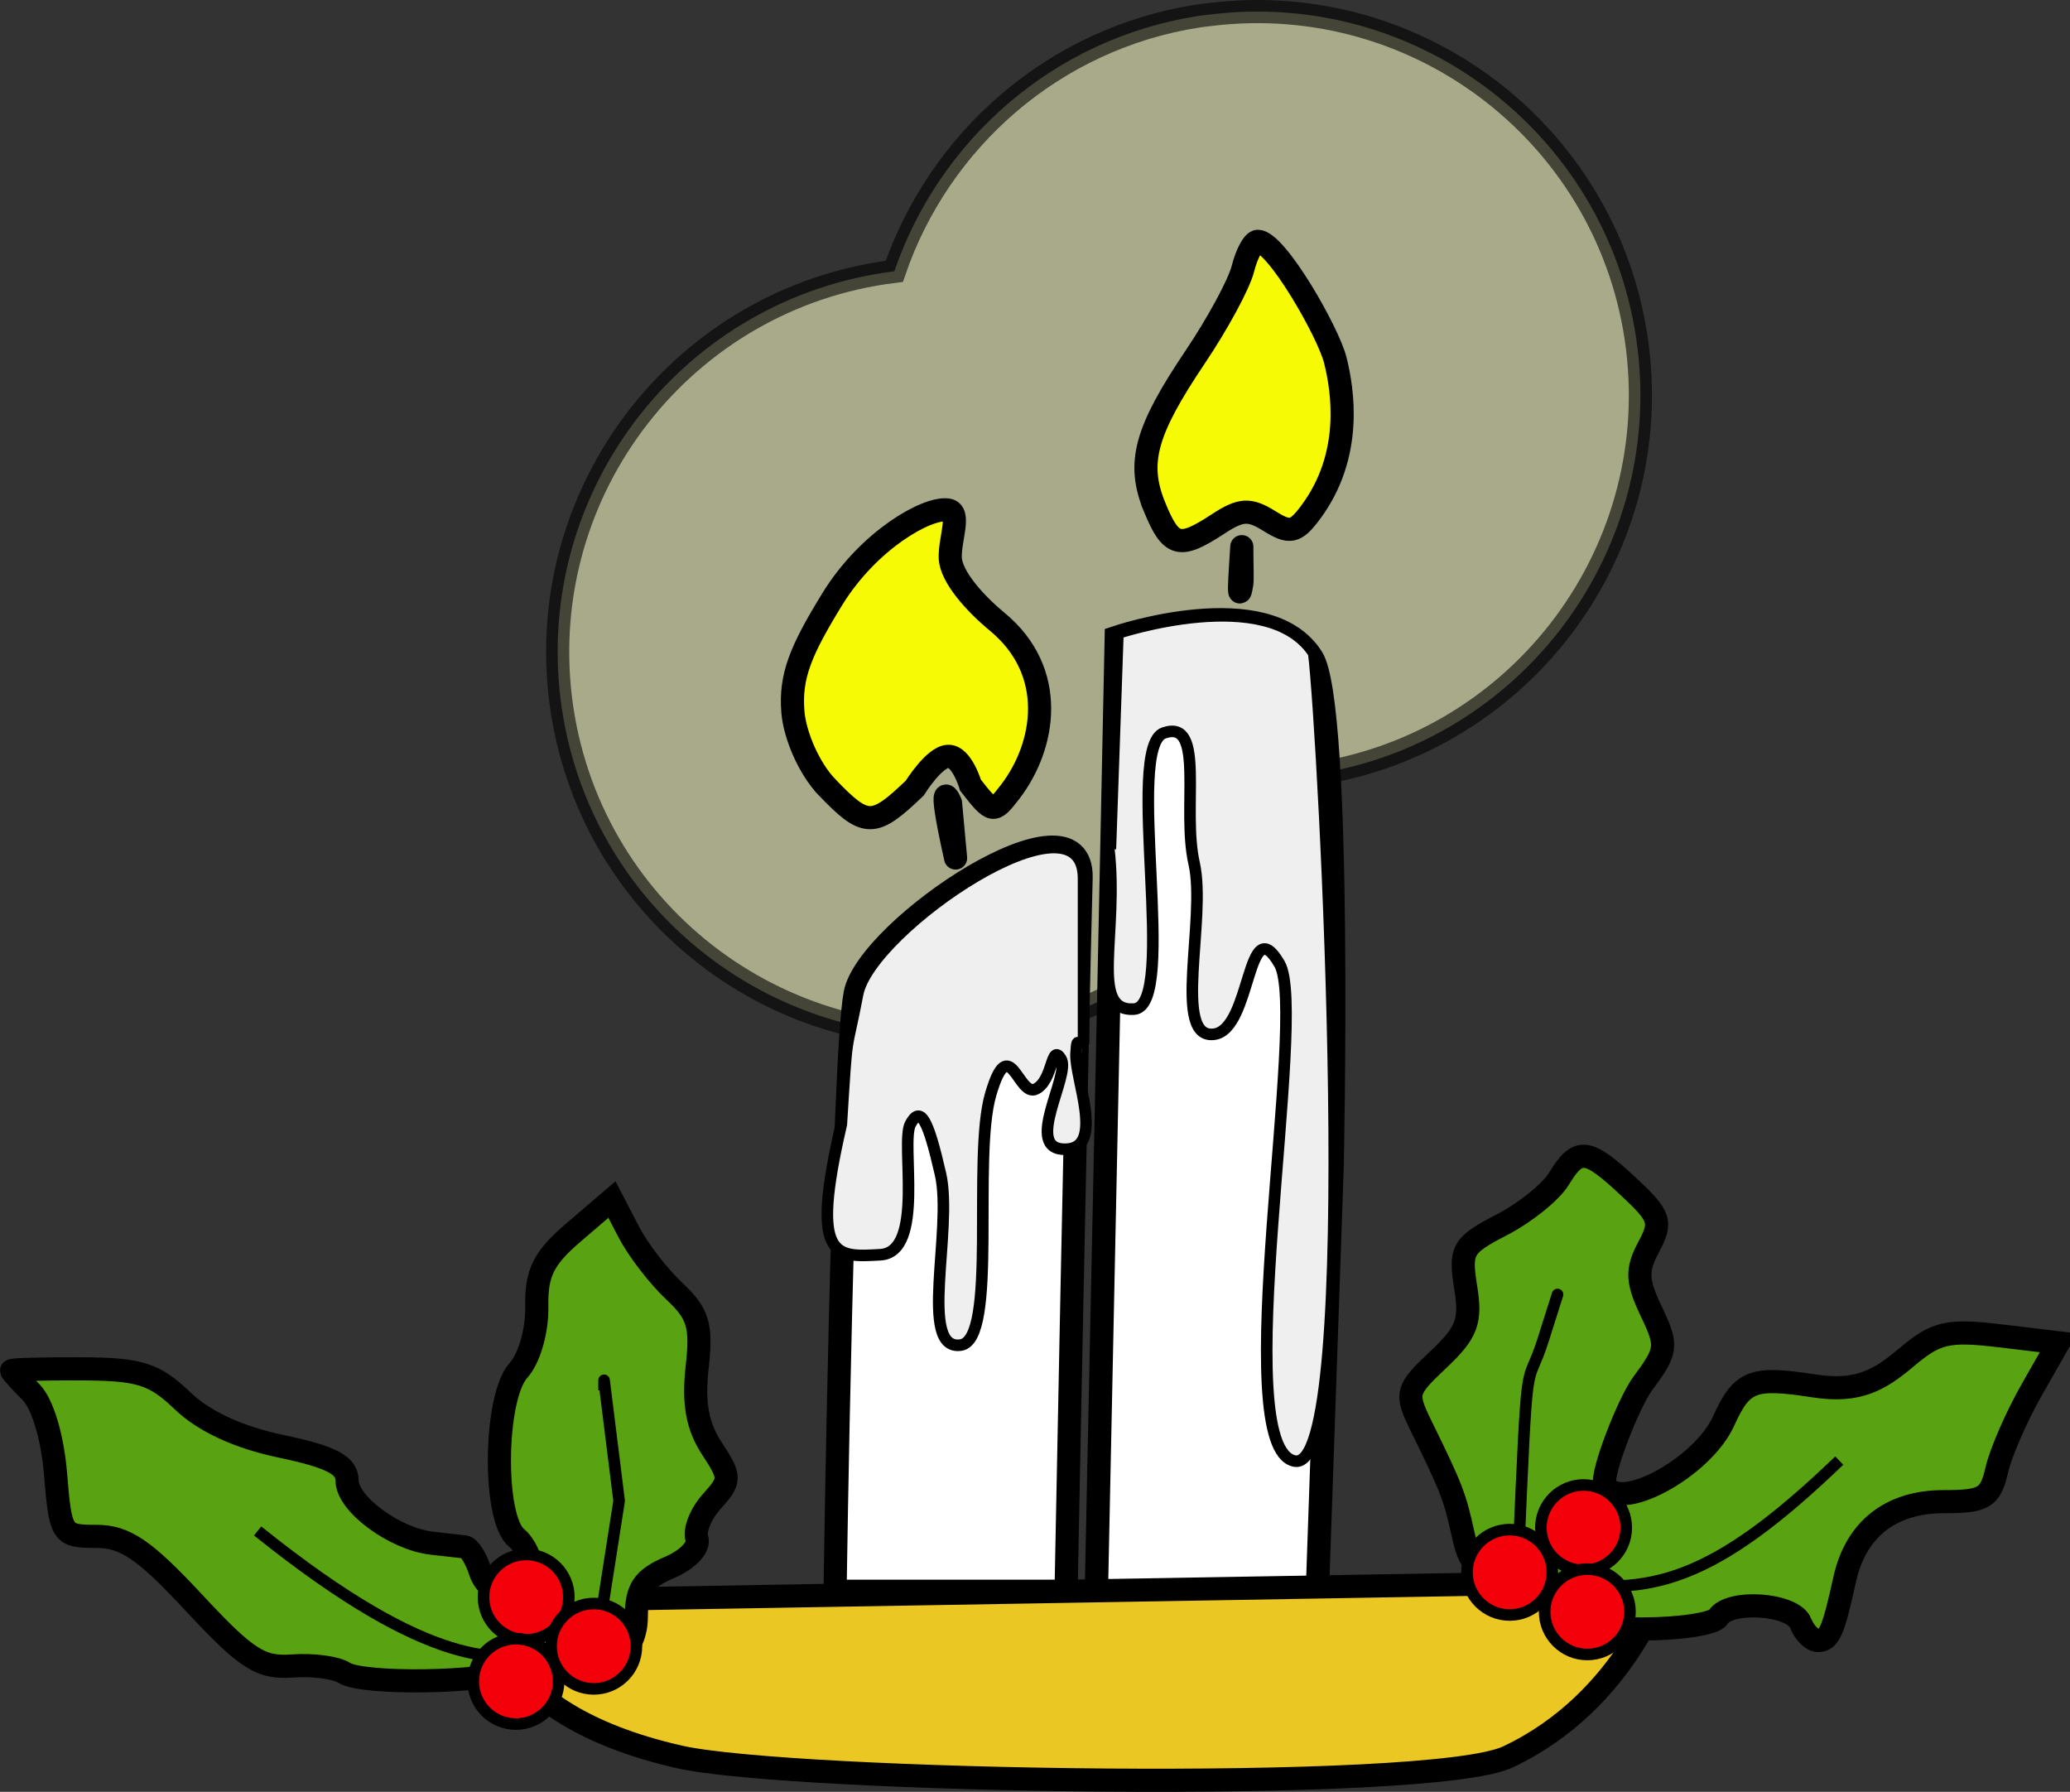 <?xml version="1.0" encoding="UTF-8" standalone="no"?>
<!-- Created with Inkscape (http://www.inkscape.org/) -->
<svg
    xmlns:inkscape="http://www.inkscape.org/namespaces/inkscape"
    xmlns:rdf="http://www.w3.org/1999/02/22-rdf-syntax-ns#"
    xmlns="http://www.w3.org/2000/svg"
    xmlns:cc="http://creativecommons.org/ns#"
    xmlns:dc="http://purl.org/dc/elements/1.1/"
    xmlns:sodipodi="http://sodipodi.sourceforge.net/DTD/sodipodi-0.dtd"
    id="svg2"
    sodipodi:docname="_svgclean2.svg"
    inkscape:export-ydpi="90"
    inkscape:export-filename="/home/pterjan/bougies.png"
    viewBox="0 0 178.92 154.86"
    sodipodi:version="0.32"
    inkscape:export-xdpi="90"
    version="1.1"
    inkscape:version="0.48.3.1 r9886"
  >
  <rect x="0" y="0" width="178.92" height="154.86" fill="#333333" stroke="none"/>
  <sodipodi:namedview
      id="base"
      bordercolor="#666666"
      inkscape:pageshadow="2"
      inkscape:window-y="0"
      pagecolor="#ffffff"
      inkscape:window-maximized="0"
      inkscape:window-width="674"
      inkscape:zoom="2.188007"
      inkscape:window-x="0"
      showgrid="false"
      borderopacity="1.0"
      inkscape:current-layer="g1318"
      inkscape:cx="187.00924"
      inkscape:cy="89.053117"
      inkscape:window-height="645"
      inkscape:pageopacity="0.0"
  />
  <g
      id="g1318"
      transform="translate(-21.134 -3.429)"
    >
    <path
        id="path2225"
        style="opacity:.601;stroke:#000000;stroke-width:2;fill:#f8fac4"
        inkscape:connector-curvature="0"
        d="m124.68 4.812c-12.51 1.948-22.37 10.753-26.246 22.067-18.158 2.24-31.087 18.809-28.847 36.967s18.805 31.056 36.963 28.816c13.01-1.606 23.32-10.567 27.3-22.198 18.16-2.24 31.06-18.805 28.82-36.962-2.24-18.158-18.78-31.06-36.94-28.82-0.35 0.044-0.7 0.075-1.05 0.13z"
    />
    <path
        id="path2227"
        inkscape:connector-curvature="0"
        sodipodi:nodetypes="csssssscccccsssssssc"
        style="stroke:#000000;stroke-width:2;fill:#f7fa05"
        d="m92.594 71.44c-1.499-1.564-2.763-4.422-2.928-6.505-0.242-3.055 0.662-5.265 3.41-9.731 3.14-5.103 8.194-7.954 9.974-7.699 1.19 0.171 0.16 2.496 0.22 4.145 0.07 1.647 2.18 3.965 4.05 5.506 5.26 4.34 4.15 10.758 1.14 14.687-1.46 1.899-1.53 1.887-3.44-0.554 0 0-0.75-2.558-1.95-2.495-1.21 0.062-2.87 2.745-2.87 2.745-3.578 3.428-4.236 3.42-7.606-0.099zm28.356-24.136c-1.58-3.828-0.85-6.565 3.49-13.02 1.94-2.876 3.79-6.303 4.12-7.615s0.91-2.385 1.29-2.385c1.6 0 6.09 7.834 6.7 10.27 0.65 2.595 1.56 8.239-2.17 13.205-1.28 1.701-1.77 1.797-3.54 0.69-1.72-1.07-2.46-1.024-4.44 0.275-3.32 2.172-4.04 1.985-5.45-1.42z"
    />
    <path
        id="path2259"
        inkscape:connector-curvature="0"
        sodipodi:nodetypes="czscc"
        style="stroke-linejoin:round;fill-rule:evenodd;stroke:#000000;stroke-width:2;fill:#ffffff"
        d="m93.312 140.95s0.672-46.084 1.736-51.65c1.076-5.63 19.742-18.119 19.532-9.982-0.39 14.509-1.3 61.632-1.3 61.632h-19.968z"
    />
    <path
        id="path2261"
        inkscape:connector-curvature="0"
        sodipodi:nodetypes="ccc"
        style="stroke-linejoin:round;stroke:#000000;stroke-width:2;fill:none"
        d="m103.73 77.582c-1.74-7.812-0.44-4.774-0.44-4.774l0.44 4.774z"
    />
    <path
        id="path2263"
        inkscape:connector-curvature="0"
        sodipodi:nodetypes="cscccc"
        style="fill-rule:evenodd;stroke:#000000;stroke-width:2.015;fill:#ffffff"
        d="m136.27 104.39s0.89-39.96-1.73-44.108c-3.91-6.174-16.92-1.764-16.92-1.764l-1.73 82.922 19.08 0.44 1.3-37.49z"
    />
    <path
        id="path2265"
        inkscape:connector-curvature="0"
        sodipodi:nodetypes="csc"
        style="stroke-linejoin:round;stroke:#000000;stroke-width:2;fill:none"
        d="m128.47 50.674c0 1.736 0.06 2.826 0 3.201-0.44 2.658 0-2.984 0-3.201z"
    />
    <path
        id="path2267"
        inkscape:connector-curvature="0"
        sodipodi:nodetypes="ccssc"
        style="stroke-linejoin:round;fill-rule:evenodd;stroke:#000000;stroke-width:2;fill:#ebc724"
        d="m62.931 141.82c100.69-1.74 101.99-1.74 101.99-1.74s-3.12 10.32-13.45 15.19c-6.72 3.17-62.065 2.17-71.613 0-16.742-3.81-16.492-13.02-16.926-13.45z"
    />
    <path
        id="path1314"
        inkscape:connector-curvature="0"
        sodipodi:nodetypes="cssssssssssssssssscccsssssssssccssssssssscccssssssscccssssc"
        style="stroke:#000000;stroke-width:2;fill:#59a212"
        d="m50.879 148c-0.685-0.45-2.691-0.72-4.458-0.59-2.756 0.21-3.971-0.57-8.538-5.48-4.26-4.58-5.943-5.72-8.413-5.72-3.014 0-3.099-0.13-3.535-5.4-0.266-3.2-1.128-6.07-2.124-7.07-0.922-0.92-1.677-1.76-1.677-1.85 0.001-0.1 2.681-0.17 5.957-0.16 5.117 0.02 6.361 0.41 8.821 2.76 1.861 1.79 4.852 3.17 8.543 3.94 4.319 0.91 5.679 1.62 5.679 2.96 0 2.01 4.115 5.05 7.34 5.41 1.188 0.13 2.468 0.28 2.843 0.32 0.375 0.05 0.968 0.99 1.317 2.09 0.821 2.58 4.5 2.68 4.5 0.12 0-1.03-0.616-2.39-1.368-3.01-2.044-1.7-1.917-12.13 0.176-14.45 0.941-1.04 1.626-3.41 1.589-5.5-0.052-2.95 0.577-4.21 3.217-6.46l3.281-2.81 1.458 2.81c0.801 1.54 2.567 3.83 3.923 5.1 2.086 1.95 2.392 2.97 1.981 6.61-0.345 3.06 0.02 5.08 1.261 6.97 1.657 2.53 1.658 2.77 0.012 4.59-0.954 1.05-1.537 2.5-1.295 3.22 0.246 0.73-0.805 1.84-2.398 2.51-2.239 0.95-2.837 1.85-2.837 4.27 0 3.41-3.062 5.35-6.877 4.35-1.151-0.3-2.887-0.18-3.858 0.27-2.362 1.08-12.956 1.23-14.52 0.2zm125.89-4.29c-0.65-1.69-6.16-2.08-7.14-0.5-0.34 0.55-3.28 1-6.53 1-5.21 0-6.12-0.3-7.56-2.5-1.1-1.69-2.55-2.5-4.44-2.5-2.35 0-2.92-0.53-3.51-3.22-0.72-3.26-0.98-3.93-3.6-9.28-1.41-2.88-1.35-3.12 1.46-5.77 2.49-2.35 2.85-3.31 2.37-6.26-0.52-3.24-0.29-3.63 3.13-5.4 2.02-1.05 4.25-2.84 4.94-3.99 0.83-1.36 1.44-2.02 2.29-1.92s1.95 0.96 3.74 2.64c2.72 2.53 2.88 3.02 1.72 5.19-1.07 2-1.03 2.94 0.23 5.58 1.42 2.98 1.38 3.36-0.75 6.23-1.25 1.7-3.6 7.79-3.27 8.67 1.01 2.62 8.44-1.36 10.28-5.47 1.59-3.53 2.57-3.81 7.83-3 3.84 0.59 5.69-0.56 7.96-2.47 2.56-2.16 3.57-2.4 8.04-1.87l5.1 0.61-2.34 4.11c-1.29 2.27-2.64 5.36-2.99 6.87-0.56 2.43-1.09 2.75-4.61 2.75-4.56 0-7.59 2.39-8.54 6.72-0.99 4.49-1.33 5.28-2.31 5.28-0.51 0-1.18-0.68-1.5-1.5z"
    />
    <path
        id="path2269"
        inkscape:connector-curvature="0"
        sodipodi:nodetypes="csccccc"
        style="stroke-linejoin:round;stroke:#000000;fill:none"
        d="m43.401 135.74c15.407 12.37 20.867 10.92 24.684 10.8 8.3-0.28 3.526 1.35 3.526 1.35l0.868-0.87 2.17-13.88-1.302-10.42v0.87"
    />
    <path
        id="path2271"
        inkscape:connector-curvature="0"
        sodipodi:nodetypes="css"
        style="stroke:#000000;fill:none"
        d="m152.34 138.78c0.86-19.97 0.66-14.77 2.17-19.53 2.82-8.9 0 0 0 0"
    />
    <path
        id="path2273"
        inkscape:connector-curvature="0"
        sodipodi:nodetypes="cs"
        style="stroke:#000000;fill:none"
        d="m155.37 140.08c8.25 1.3 13.68 0.22 24.74-10.42"
    />
    <path
        id="path2277"
        sodipodi:rx="3.6890602"
        sodipodi:ry="3.6890602"
        style="stroke-linejoin:round;stroke:#000000;fill:#f3000a"
        sodipodi:type="arc"
        d="m74.215 147.67c0 2.037-1.652 3.689-3.689 3.689-2.037 0-3.689-1.652-3.689-3.689 0-2.037 1.652-3.689 3.689-3.689 2.037 0 3.689 1.652 3.689 3.689z"
        transform="translate(-3.911,-6.206)"
        sodipodi:cy="147.67441"
        sodipodi:cx="70.526154"
    />
    <path
        id="path2279"
        sodipodi:rx="3.6890602"
        sodipodi:ry="3.6890602"
        style="stroke-linejoin:round;stroke:#000000;fill:#f3000a"
        sodipodi:type="arc"
        d="m74.215 147.67c0 2.037-1.652 3.689-3.689 3.689-2.037 0-3.689-1.652-3.689-3.689 0-2.037 1.652-3.689 3.689-3.689 2.037 0 3.689 1.652 3.689 3.689z"
        transform="translate(81.096,-8.354)"
        sodipodi:cy="147.67441"
        sodipodi:cx="70.526154"
    />
    <path
        id="path2306"
        inkscape:connector-curvature="0"
        sodipodi:nodetypes="ccscsssssssssc"
        style="stroke-linejoin:round;stroke:#000000;fill-rule:evenodd;fill:#efefef"
        d="m114.79 93.677v-14.323c0-8.14-18.45 4.353-19.526 9.983-1.064 5.565-0.868 2.604-1.41 11.263-2.713 11.7-0.542 11.49 3.364 11.27 3.902-0.22 1.736-9.66 2.604-11.29 0.868-1.623 1.518-0.43 2.608 4.34 1.08 4.78-1.95 15.25 1.73 14.76 3.26-0.43 0.98-16.17 2.61-21.699 1.62-5.534 2.38 0.325 3.9-0.434 1.52-0.76 1.3-4.015 2.17-2.604 0.87 1.41-3.36 7.937 0.44 7.807 3.36-0.1 0.76-6.071 0.86-8.241 0.11-2.17 0.33 0 0.44 0"
    />
    <path
        id="path2301"
        inkscape:connector-curvature="0"
        sodipodi:nodetypes="cssssssccc"
        style="stroke:#000000;fill-rule:evenodd;fill:#efefef"
        d="m116.97 76.754c0.87 7.378-1.74 14.105 2.17 13.888s-0.87-22.677 2.6-23.87c3.63-1.247 1.52 6.51 2.61 11.284 1.08 4.774-1.95 15.247 1.73 14.756 3.26-0.434 2.82-10.958 5.65-6.076 2.52 4.372-4.6 41.784 1.3 42.964 5.97 1.2 2.52-62.868 1.66-69.812-3.91-6.076-16.93-1.736-16.93-1.736l-0.65 18.662"
    />
    <path
        id="path1319"
        sodipodi:rx="3.6890602"
        sodipodi:ry="3.6890602"
        style="stroke-linejoin:round;stroke:#000000;fill:#f3000a"
        sodipodi:type="arc"
        d="m74.215 147.67c0 2.037-1.652 3.689-3.689 3.689-2.037 0-3.689-1.652-3.689-3.689 0-2.037 1.652-3.689 3.689-3.689 2.037 0 3.689 1.652 3.689 3.689z"
        transform="translate(87.484,-12.213)"
        sodipodi:cy="147.67441"
        sodipodi:cx="70.526154"
    />
    <path
        id="path1321"
        sodipodi:rx="3.6890602"
        sodipodi:ry="3.6890602"
        style="stroke-linejoin:round;stroke:#000000;fill:#f3000a"
        sodipodi:type="arc"
        d="m74.215 147.67c0 2.037-1.652 3.689-3.689 3.689-2.037 0-3.689-1.652-3.689-3.689 0-2.037 1.652-3.689 3.689-3.689 2.037 0 3.689 1.652 3.689 3.689z"
        transform="translate(87.807,-4.942)"
        sodipodi:cy="147.67441"
        sodipodi:cx="70.526154"
    />
    <path
        id="path1323"
        sodipodi:rx="3.6890602"
        sodipodi:ry="3.6890602"
        style="stroke-linejoin:round;stroke:#000000;fill:#f3000a"
        sodipodi:type="arc"
        d="m74.215 147.67c0 2.037-1.652 3.689-3.689 3.689-2.037 0-3.689-1.652-3.689-3.689 0-2.037 1.652-3.689 3.689-3.689 2.037 0 3.689 1.652 3.689 3.689z"
        transform="translate(-4.798,1.072)"
        sodipodi:cy="147.67441"
        sodipodi:cx="70.526154"
    />
    <path
        id="path1325"
        sodipodi:rx="3.6890602"
        sodipodi:ry="3.6890602"
        style="stroke-linejoin:round;stroke:#000000;fill:#f3000a"
        sodipodi:type="arc"
        d="m74.215 147.67c0 2.037-1.652 3.689-3.689 3.689-2.037 0-3.689-1.652-3.689-3.689 0-2.037 1.652-3.689 3.689-3.689 2.037 0 3.689 1.652 3.689 3.689z"
        transform="translate(1.929,-1.968)"
        sodipodi:cy="147.67441"
        sodipodi:cx="70.526154"
    />
  </g
  >
</svg
>
